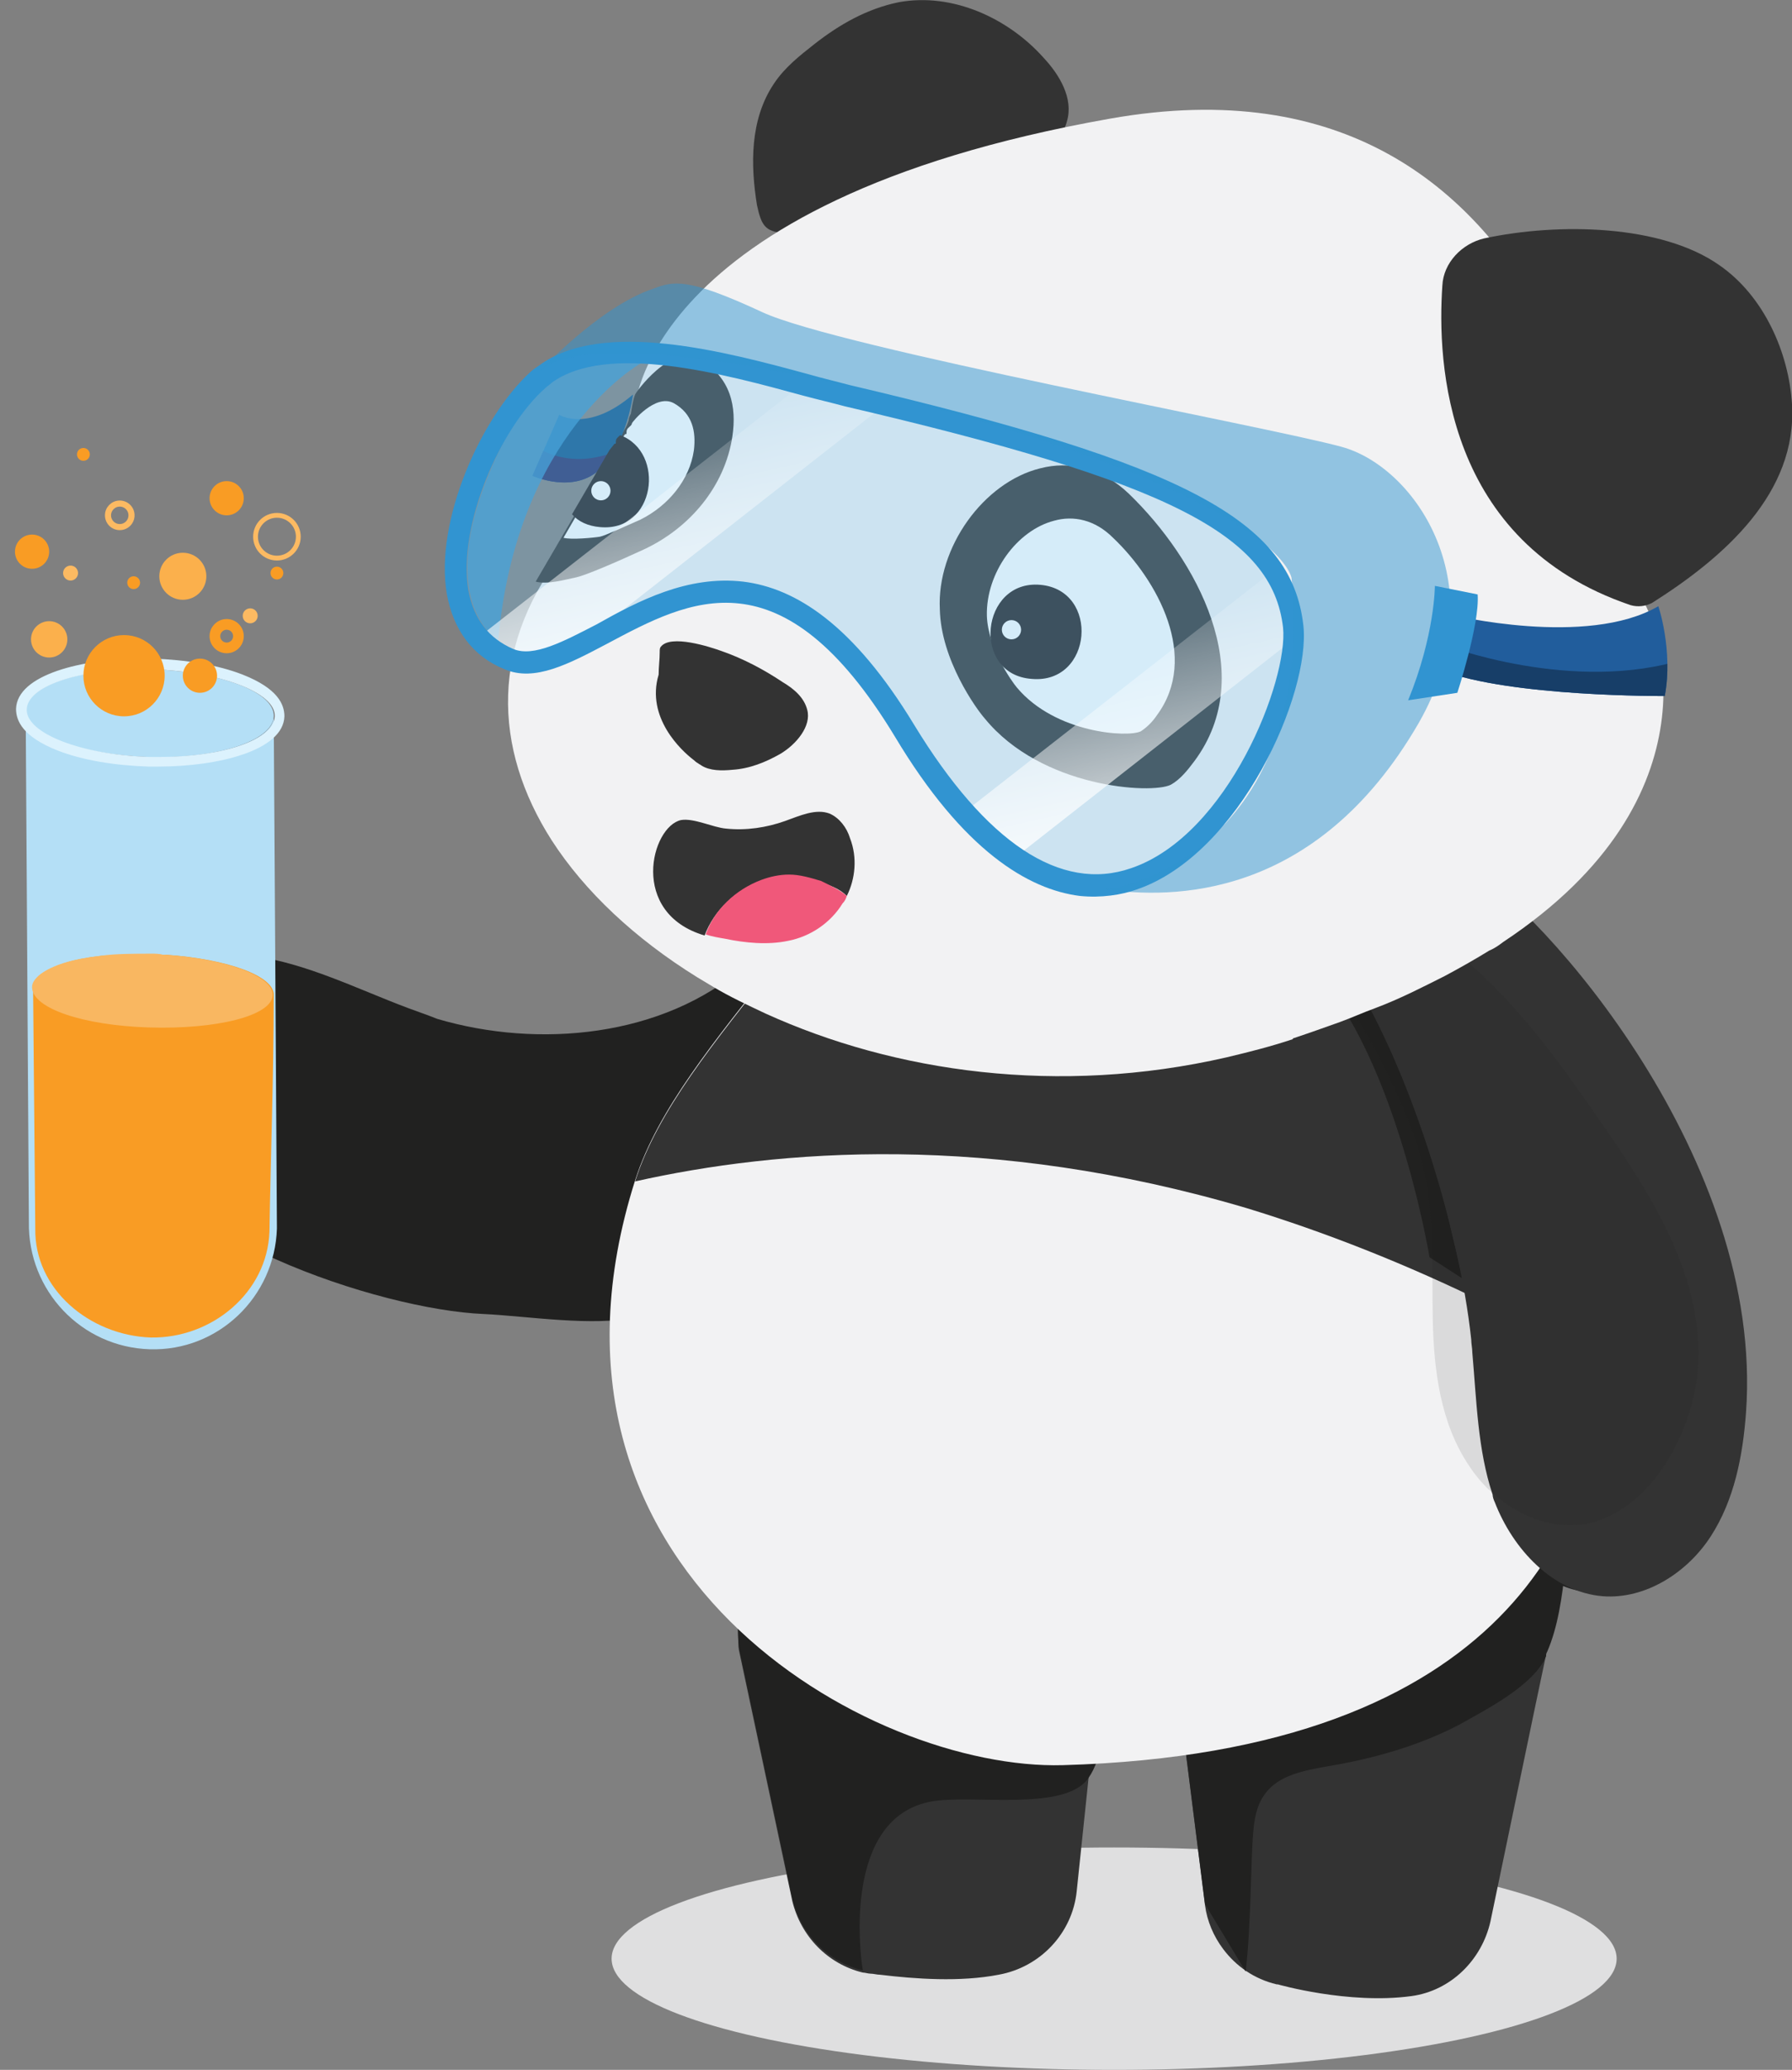 <?xml version="1.0" encoding="utf-8"?>
<!-- Generator: Adobe Illustrator 27.9.0, SVG Export Plug-In . SVG Version: 6.00 Build 0)  -->
<svg version="1.1" id="Layer_2_00000125564308372004151280000007961558073562074524_"
	 xmlns="http://www.w3.org/2000/svg" xmlns:xlink="http://www.w3.org/1999/xlink" x="0px" y="0px" viewBox="0 0 167.6 193.6"
	 style="enable-background:new 0 0 167.6 193.6;" xml:space="preserve">
<rect x="0" y="0" width="167.6" height="193.6" fill="#808080" stroke="none"/>
<style type="text/css">
	.st0{fill:#DFDFE0;}
	.st1{fill:#B4DFF6;}
	.st2{clip-path:url(#SVGID_00000052069547365501693650000008061529236460987264_);}
	.st3{fill:url(#SVGID_00000026866642362392673460000018351423750901307307_);}
	.st4{fill:#F99C24;}
	.st5{fill:#DCF2FD;}
	.st6{fill:#F9B761;}
	.st7{fill:#333333;}
	.st8{fill:#212120;}
	.st9{fill:#F2F2F3;}
	.st10{opacity:0.11;fill:#212120;enable-background:new    ;}
	.st11{fill:#FFFFFF;}
	.st12{fill:#0D568D;}
	.st13{clip-path:url(#SVGID_00000023975252476087399240000011295008333482234765_);}
	.st14{fill:#27316D;}
	.st15{fill:#F0587A;}
	.st16{clip-path:url(#SVGID_00000101785501820067389670000005241627559851136915_);}
	.st17{fill:url(#SVGID_00000163773356429843530560000014886321842596238230_);}
	.st18{fill:#231F20;}
	.st19{opacity:0.77;fill:#3194D1;enable-background:new    ;}
	.st20{opacity:0.31;fill:#79C1EB;enable-background:new    ;}
	.st21{clip-path:url(#SVGID_00000157290725594998045480000001826787758512239292_);}
	.st22{fill:url(#SVGID_00000109031124937741345270000012611265378851678381_);}
	.st23{fill:url(#SVGID_00000094613682539179653400000013047336743456841887_);}
	.st24{fill:#3194D1;}
	.st25{opacity:0.5;fill:#3194D1;enable-background:new    ;}
	.st26{fill:#215D9C;}
	.st27{clip-path:url(#SVGID_00000066473668589590179860000001175042751806271406_);}
	.st28{fill:#173E68;}
	.st29{fill:none;stroke:#FCBA62;stroke-width:0.45;stroke-miterlimit:10;}
	.st30{fill:#FBB04C;}
	.st31{fill:#FCBA62;}
	.st32{fill:none;stroke:#FCBA62;stroke-width:0.57;stroke-miterlimit:10;}
	.st33{fill:none;stroke:#F99C24;stroke-miterlimit:10;}
</style>
<g id="Layer_1-2">
	<g>
		<ellipse class="st0" cx="104.2" cy="183.2" rx="47" ry="10.4"/>
		<g>
			<g>
				<g>
					<g>
						<path class="st1" d="M93.8,69l-1,29.1c-0.3,3.9-3.6,6.8-7.5,6.6s-6.8-3.6-6.6-7.5l1-29.1c-0.1,1.4,3,2.7,6.8,3
							S93.7,70.4,93.8,69L93.8,69z"/>
						<g>
							<defs>
								<path id="SVGID_1_" d="M93.8,69c-0.1,1.4-3.3,2.3-7.2,2s-6.9-1.6-6.8-3c0.1-1.4,3.3-2.3,7.2-2S93.9,67.6,93.8,69L93.8,69z"
									/>
							</defs>
							<clipPath id="SVGID_00000040558826052359631690000009945360963238777481_">
								<use xlink:href="#SVGID_1_"  style="overflow:visible;"/>
							</clipPath>
							<g style="clip-path:url(#SVGID_00000040558826052359631690000009945360963238777481_);">
								
									<radialGradient id="SVGID_00000003808110148186480080000002405591383555341979_" cx="2199.098" cy="2010.048" r="14.97" gradientTransform="matrix(0.998 6.818942e-02 6.818942e-02 -0.998 -2242.82 1914.189)" gradientUnits="userSpaceOnUse">
									<stop  offset="0" style="stop-color:#FFFFFF"/>
									<stop  offset="1" style="stop-color:#FFFFFF;stop-opacity:0"/>
								</radialGradient>
								<path style="fill:url(#SVGID_00000003808110148186480080000002405591383555341979_);" d="M80.6,56.4l2.2,0.2l-4.6,66.8
									l-2.2-0.2L80.6,56.4z M79.5,123.4l0.6,0l4.6-66.8l-0.6,0L79.5,123.4z"/>
								<path class="st1" d="M87,66c-3.9-0.3-7.1,0.6-7.2,2c-0.1,1.4,3,2.7,6.8,3s7.1-0.6,7.2-2S90.8,66.3,87,66L87,66z"/>
							</g>
						</g>
						<path class="st4" d="M92.4,98.2c-0.2,3.5-3.5,5.9-7,5.7c-3.5-0.2-6.5-3-6.3-6.5l0.4-13.3v-0.2c0,0,0,0,0-0.1
							c0.1-0.3,0.3-0.5,0.5-0.8c0.7-0.5,1.8-0.8,3.4-0.9c1.1,0,2.3,0,3.5,0.1H87c3.5,0.4,6.1,1.5,6.1,2.5
							C93,89.5,92.6,94.2,92.4,98.2L92.4,98.2z"/>
						<path class="st5" d="M85.6,66c0.4,0,0.9,0,1.3,0.1c3.9,0.3,6.9,1.6,6.9,3c-0.1,1.2-2.6,2.1-5.9,2.1c-0.4,0-0.9,0-1.3-0.1
							c-3.9-0.3-6.9-1.6-6.8-3C79.9,66.8,82.4,66,85.6,66 M85.6,65.4c-3.1,0-6.3,0.8-6.4,2.6c-0.1,2,3.6,3.3,7.4,3.6
							c0.5,0,0.9,0.1,1.4,0.1c3.1,0,6.3-0.8,6.4-2.6c0.1-2-3.6-3.3-7.4-3.6C86.5,65.4,86.1,65.4,85.6,65.4L85.6,65.4L85.6,65.4z"/>
					</g>
					<path class="st6" d="M93.1,84.8c-0.1,1.1-3.3,1.8-7.1,1.5c-3.8-0.3-6.5-1.4-6.5-2.5c0,0,0,0,0-0.1c0-0.3,0.2-0.5,0.5-0.7
						c0.7-0.5,1.8-0.8,3.4-0.9c0.9-0.1,1.9-0.1,2.9,0c0.2,0,0.4,0,0.6,0.1h0.1C90.5,82.6,93.2,83.7,93.1,84.8L93.1,84.8z"/>
				</g>
				<g>
					<path class="st7" d="M104.4,141.4l-1.8,17.5l-0.8,7.5l-1.1,10.5c-0.4,3.9-3.4,7.1-7.3,7.8c-3.6,0.7-7.8,0.4-11.1,0
						c-0.3,0-0.6-0.1-0.9-0.1c-0.2,0-0.5-0.1-0.7-0.1c-3.3-0.8-5.8-3.4-6.6-6.7l-5-23.5c-0.5-6.3,1.5-10.4,3.8-13.1
						c2.6-3.1,5.7-4.2,5.7-4.2C96.2,129.4,104.4,141.4,104.4,141.4L104.4,141.4z"/>
					<path class="st7" d="M147.7,140.1l-3.4,16.1l-0.8,3.8l-4.1,19.7c-0.8,3.6-3.7,6.5-7.4,7c-5.9,0.8-12.5-1.1-12.5-1.1
						c0,0-0.1,0-0.1,0c-2.1-0.5-3.8-1.7-5-3.3c-0.9-1.2-1.5-2.6-1.7-4.1l-3-23.8c0.1-13.7,10.9-16.4,10.9-16.4
						c15.7-5.1,24.5,0.2,26.6,1.8C147.5,139.9,147.7,140.1,147.7,140.1L147.7,140.1z"/>
					<path class="st8" d="M101.8,166.3c-2.2,3.2-10.9,1.5-14.7,2.2c-8.2,1.5-6.7,14.1-6.4,15.8c-3.3-0.8-5.8-3.4-6.6-6.7l-5-23.5
						c-0.5-6.3,1.5-10.4,3.8-13.1c2.5-0.4,5.2-0.2,7.7,0.4c5.1,1.2,9.7,4.1,13.9,7.3c3.3,2.5,6.5,5.4,7.9,9.3
						c0.1,0.2,0.2,0.5,0.2,0.7C103.3,161.3,103.2,164.3,101.8,166.3L101.8,166.3z"/>
					<path class="st8" d="M112.7,178.1l-3-23.8c0.1-13.7,10.9-16.4,10.9-16.4c15.7-5.1,24.5,0.2,26.6,1.8c-0.4,2.1-0.6,4.5-0.8,6.9
						c-0.3,2.8-0.7,5.6-1.7,7.9c-0.1,0.1-0.1,0.2-0.1,0.4c-1.1,2.7-5.6,5-8.1,6.4c-3.8,2-8.1,3.2-12.3,3.9c-2.2,0.4-4.6,0.8-5.9,2.6
						c-0.8,1.1-1,2.4-1.1,3.7c-0.2,2.1-0.2,8.9-0.7,12.9L112.7,178.1L112.7,178.1z"/>
					<path class="st8" d="M38.2,94.3c-4.8-1.8-9.5-4.2-14.6-4.9c-1.5-0.2-3.1-0.3-4.6,0.2c-1.5,0.4-2.9,1.4-4,2.6
						c-3.4,3.4-4.8,8.6-3.5,13.2c2.8,10.1,24.1,17.1,33.7,17.5c4.2,0.2,10.2,1.2,14.4,0.3c7.2-1.5,8.4-3.8,13.6-9
						c4.9-4.8,8.8-10.7,11.1-17.1c0.9-2.4,1.6-5.1,1.2-7.6c-1.6-11.4-10.9-3.4-15.9,0.9c-7.6,6.6-19.2,7.7-28.7,4.9
						C39.9,94.9,39,94.6,38.2,94.3L38.2,94.3z"/>
					<path class="st8" d="M152.3,130.2c4.3,0.5,6.1,4.6,6.3,8.5c0.1,3.2-1,6.5-3.7,8.5c-2.8,2-7.4,2.5-10.1,0.3
						c-0.9-0.8-1.6-1.8-2.2-2.7c-2.2-3.4-1.9-6.5,0.9-9.4c1.4-1.5,2.5-3.6,4.4-4.6c1-0.4,2.1-0.5,3.1-0.6
						C151.4,130.1,151.9,130.1,152.3,130.2L152.3,130.2z"/>
					<g>
						<path class="st9" d="M150.1,127.8L150.1,127.8c-0.7,14.1-8.8,36.1-50.7,37.3c-18,0.5-51.6-18.1-40-54.7
							c2.1-6.6,7.4-13,13.3-20.5c0.8-1,1.3-1.6,1.3-1.6c0.3-0.1,0.6-0.2,0.8-0.4c18.1-7.5,31.1,4.2,43.5,9c2,0.8,3.9,1.6,5.7,2.6
							c9.2,4.8,16.3,11.7,20.9,18.4c0.8,1.2,1.6,2.4,2.3,3.6c0,0.1,0.1,0.1,0.1,0.2C148.5,123.9,149.4,125.9,150.1,127.8
							C150.1,127.8,150.1,127.8,150.1,127.8L150.1,127.8z"/>
						<path class="st7" d="M150.1,127.8c-1.6-0.9-3.1-1.8-4.6-2.6c0,0,0,0-0.1,0l0,0c-2-1.1-4-2.2-6-3.1c-7.9-3.9-15.6-6.9-22.8-9.1
							c-24-7.1-43.8-5.5-57.2-2.5c2.1-6.6,7.4-13,13.3-20.5c0.8-1,1.3-1.6,1.3-1.6c0.3-0.1,0.6-0.2,0.8-0.4
							c18.2-7.9,32.9-9.3,45.3-4.5c2,0.8,7.9,3.2,9.7,4.2c9.2,4.8,10.5,23.7,15.1,30.4c0.8,1.2,1.6,2.4,2.3,3.6
							c0,0.1,0.1,0.1,0.1,0.2C148.5,123.9,149.4,125.9,150.1,127.8C150.1,127.8,150.1,127.8,150.1,127.8L150.1,127.8z"/>
					</g>
					<g>
						<path class="st8" d="M136.8,119.6l-3.1-2c0,0-3.3-20.1-11.8-27.9l6.6-5.1L136.8,119.6L136.8,119.6z"/>
						<path class="st7" d="M160,143.7c-2.2,3.4-6.1,5.9-10.1,5.6c-4.7-0.4-8.4-4.4-10.1-8.8c-0.1-0.2-0.2-0.5-0.2-0.7
							c-1.4-4.2-1.5-8.8-1.9-13.3c0-0.4-0.1-0.8-0.1-1.2c-1.1-10.4-5.9-26.1-11.9-35.1l4.2-2.5l1.6-1.6l5.5-5.3
							c7.5,4.5,28,27.7,26.3,51.3C163,136.2,162.2,140.3,160,143.7L160,143.7z"/>
						<path class="st10" d="M129.1,99.1c1.6,3.3,3.2,6.6,4,10.1c1.1,4.6,0.8,9.5,0.9,14.2s0.7,9.7,3.4,13.7c2.6,4,7.7,6.7,12.2,5.1
							c2.2-0.8,4.1-2.4,5.5-4.3c2.1-2.9,3.4-6.3,3.7-9.9c0.6-8.3-4.1-15.9-8.9-22.8c-3.9-5.7-8-11.4-13.3-15.8
							c-3.1-2.6-10.4-7.6-11.5-0.3C124.6,92.4,127.7,96.2,129.1,99.1L129.1,99.1z"/>
					</g>
					<g>
						<g>
							<path class="st7" d="M72.4,7.8c1-1.5,2.4-2.6,3.8-3.7c2.3-1.8,4.9-3.3,7.9-3.9c5-0.9,10.2,1.5,13.5,5.2
								c1.5,1.6,2.8,3.8,2.2,5.9c-0.6,2.4-3.2,3.7-5.5,4.7c-2.3,1-4.6,2-7,3c-2.3,1-4.7,2.1-7.3,2.4c-2,0.3-4.5,0.6-6.6,0.4
								c-1.9-0.1-2.2-0.8-2.6-2.6C70.2,15.5,70.1,11.2,72.4,7.8L72.4,7.8z"/>
							<path class="st9" d="M140.6,88.1c-0.4,0.3-0.8,0.6-1.3,0.8c-1.3,0.8-2.7,1.6-4.2,2.4c-2,1-4.1,2.1-6.5,3
								c-1.1,0.4-2.2,0.9-3.3,1.3c-1.4,0.5-2.8,1-4.3,1.5c0,0-0.1,0-0.1,0.1c-2.1,0.7-4.1,1.2-6.2,1.7c-15.7,3.6-31,1.4-43.1-4.1
								c-1.7-0.8-3.4-1.6-4.9-2.5c-0.5-0.3-1-0.6-1.5-0.9c-5.8-3.6-10.5-8-13.6-12.8C46.1,70,45.7,60.1,53.2,51
								c5.3-6.4,6.1-12.4,6.1-12.4s0.5-19.7,44.5-27.5s47.4,41.8,49.6,44.7C155.2,58,161.1,74.5,140.6,88.1L140.6,88.1z"/>
							<path class="st7" d="M97.3,43.8c2.7-0.7,5.7-0.1,8.3,2.4c6.3,6.1,12.2,16.8,6.1,25c-0.6,0.8-1.3,1.7-2.2,2.2
								c-1.8,0.9-12.1,0.3-17.4-6.2c-0.8-0.9-4.1-5.5-4.2-10.2C87.6,51.2,92,45.1,97.3,43.8z"/>
							<path class="st11" d="M98.6,48.7c1.8-0.5,3.8-0.1,5.5,1.6c4.2,4,8.1,11.2,4.1,16.6c-0.4,0.6-0.9,1.1-1.5,1.5
								c-1.2,0.6-8,0.2-11.6-4.1c-0.5-0.6-2.7-3.7-2.8-6.7C92.2,53.6,95.1,49.6,98.6,48.7L98.6,48.7z"/>
							<path class="st7" d="M58.4,40.2C58.4,40.2,58.4,40.2,58.4,40.2c0.2-0.3,0.3-0.6,0.4-0.9c0-0.2,0.1-0.4,0.2-0.6
								c0.1-0.6,0.2-1.3,0.4-1.8c0-0.1,3.3-4.8,6-3.3c3,1.7,3.5,4.5,3.1,7.2c-0.7,4.7-4,8.6-8.3,10.6c-2.6,1.2-5.4,2.4-6.3,2.6
								c-1,0.2-2.7,0.7-3.8,0.4L58.4,40.2L58.4,40.2z"/>
							<path class="st11" d="M64.9,42.1c-0.4,2.8-2.4,5.2-5,6.5c-1.6,0.7-3.3,1.5-3.8,1.6c-0.6,0.1-2.7,0.3-3.4,0.1l1.8-3.1l3.5-6
								c0,0,0.4-0.5,0.4-0.5c0.1-0.2,0.2,0,0.2-0.2l0-0.1c0-0.3,0.2-0.4,0.4-0.6c0,0,0.1-0.1,0.1-0.2c0-0.1,2.2-2.8,3.9-1.9
								C64.8,38.7,65.1,40.4,64.9,42.1L64.9,42.1z"/>
							<path class="st7" d="M73,70.5c-1.4,0.8-2.9,1.4-4.5,1.5c-1,0.1-2.1,0.1-2.9-0.4c-0.1-0.1-0.2-0.1-0.3-0.2
								c0,0-0.2-0.1-0.4-0.3c-1.2-0.9-4.5-4-3.3-8v0c0-0.7,0.1-1.4,0.1-2.1c0-0.2,0-0.4,0.1-0.5c0.9-1.2,4.6,0,5.7,0.4
								c2,0.7,3.9,1.7,5.7,2.9c1,0.6,2,1.4,2.3,2.6C75.9,67.9,74.5,69.6,73,70.5z"/>
							<path class="st7" d="M152.5,56.6c-17.4-5.9-18.1-22.7-17.6-29.9c0.1-2.1,1.8-3.9,3.9-4.4c7-1.5,16.6-1.3,22,2.5
								c4.2,2.9,6.5,8.2,6.8,13c0.5,8.3-6.3,14.3-13.1,18.6C153.9,56.7,153.2,56.8,152.5,56.6z"/>
						</g>
						<g>
							<path class="st12" d="M52.3,38.8c0,0,2.7,1.7,6.9-1.9c0,0-0.5,4.4-3,6.9s-6.4,0.7-6.4,0.7L52.3,38.8L52.3,38.8z"/>
							<g>
								<defs>
									<path id="SVGID_00000105422355029051551640000014974052608393679507_" d="M52.3,38.8c0,0,2.7,1.7,6.9-1.9
										c0,0-0.5,4.4-3,6.9s-6.4,0.7-6.4,0.7L52.3,38.8L52.3,38.8z"/>
								</defs>
								<clipPath id="SVGID_00000162344479877937044540000011983538183244266677_">
									<use xlink:href="#SVGID_00000105422355029051551640000014974052608393679507_"  style="overflow:visible;"/>
								</clipPath>
								<g style="clip-path:url(#SVGID_00000162344479877937044540000011983538183244266677_);">
									<path class="st14" d="M49.5,41.3c0,0,3.7,3.6,9.8,0.1c6.1-3.5-0.4,8.2-0.4,8.2l-19.5,1.2l10.9-10.2"/>
								</g>
							</g>
						</g>
						<g>
							<path class="st7" d="M79.2,83.8c-0.7-0.7-1.6-1-2.5-1.3c-1-0.3-1.9-0.6-3-0.6c-0.9,0-1.8,0.2-2.6,0.5
								c-2.3,0.9-4.3,2.7-5.2,5.1c-7.1-2.1-5-10.2-2.2-10.8c1.2-0.2,3,0.7,4.2,0.8c1.9,0.2,3.8-0.1,5.5-0.7c1.4-0.5,2.9-1.2,4.2-0.7
								c0.9,0.4,1.6,1.3,1.9,2.3C80.2,80.2,80,82.2,79.2,83.8L79.2,83.8z"/>
							<path class="st15" d="M79.2,83.8c-0.1,0.3-0.2,0.5-0.4,0.7c-1.1,1.8-3,3.1-5.1,3.5c-1.9,0.4-4,0.2-5.9-0.2
								c-0.6-0.1-1.2-0.2-1.8-0.4c0.8-2.3,2.8-4.2,5.2-5.1c0.8-0.3,1.7-0.5,2.6-0.5c1,0,2,0.3,3,0.6C77.6,82.8,78.5,83.2,79.2,83.8z
								"/>
						</g>
					</g>
				</g>
				<g>
					<g>
						<path class="st1" d="M25.6,67l0.3,47.9c-0.2,6.4-5.5,11.5-11.9,11.3s-11.4-5.5-11.3-11.9L2.4,66.4c-0.1,2.3,5.1,4.3,11.5,4.4
							C20.3,71,25.6,69.3,25.6,67L25.6,67z"/>
						<g>
							<defs>
								<path id="SVGID_00000159469996688663350640000012728754019451891848_" d="M25.6,67c-0.1,2.3-5.3,4-11.7,3.8
									S2.4,68.7,2.4,66.4c0.1-2.3,5.3-4,11.7-3.8S25.7,64.7,25.6,67L25.6,67z"/>
							</defs>
							<clipPath id="SVGID_00000151531671132486372710000000697659068055645619_">
								<use xlink:href="#SVGID_00000159469996688663350640000012728754019451891848_"  style="overflow:visible;"/>
							</clipPath>
							<g style="clip-path:url(#SVGID_00000151531671132486372710000000697659068055645619_);">
								
									<radialGradient id="SVGID_00000135678054454231864890000008948372941298773906_" cx="2127.631" cy="1872.221" r="24.64" gradientTransform="matrix(1 2.687483e-02 2.687483e-02 -1 -2161.625 1864.737)" gradientUnits="userSpaceOnUse">
									<stop  offset="0" style="stop-color:#FFFFFF"/>
									<stop  offset="1" style="stop-color:#FFFFFF;stop-opacity:0"/>
								</radialGradient>
								<path style="fill:url(#SVGID_00000135678054454231864890000008948372941298773906_);" d="M3,47.2l3.6,0.1l-3,110.1L0,157.4
									L3,47.2z M5.7,157.5l0.9,0l3-110.1l-0.9,0L5.7,157.5z"/>
								<path class="st1" d="M14.1,62.6c-6.4-0.2-11.6,1.5-11.7,3.8c-0.1,2.3,5.1,4.3,11.5,4.4c6.4,0.2,11.6-1.5,11.7-3.8
									S20.6,62.8,14.1,62.6L14.1,62.6z"/>
							</g>
						</g>
						<path class="st4" d="M25.2,115.2c-0.2,5.7-5.4,10-11.1,9.9c-5.7-0.2-10.9-4.5-10.8-10.2L3.1,92.9v-0.4c0,0,0-0.1,0-0.1
							c0.1-0.5,0.4-0.9,0.8-1.3c1.1-0.8,2.9-1.4,5.6-1.7c1.9-0.1,3.8-0.2,5.8-0.1h0.2c5.8,0.4,10.2,2,10.1,3.8
							C25.6,100.8,25.3,108.6,25.2,115.2L25.2,115.2z"/>
						<path class="st5" d="M13.3,62.6c0.3,0,0.6,0,0.9,0c6.4,0.2,11.6,2.2,11.5,4.4c-0.1,2.2-4.8,3.8-10.8,3.8c-0.3,0-0.6,0-0.9,0
							c-6.4-0.2-11.5-2.2-11.5-4.4C2.5,64.2,7.3,62.6,13.3,62.6 M13.3,61.6c-5.6,0-11.7,1.5-11.8,4.7c0,1.1,0.6,2.6,3.9,3.9
							c2.3,0.9,5.3,1.4,8.5,1.5c0.3,0,0.6,0,0.9,0c5.6,0,11.7-1.5,11.8-4.7c0-1.1-0.6-2.6-3.9-3.9c-2.3-0.9-5.3-1.4-8.5-1.5
							C13.8,61.6,13.6,61.6,13.3,61.6L13.3,61.6L13.3,61.6z"/>
					</g>
					<path class="st6" d="M25.5,93.1c-0.1,1.9-5.2,3.2-11.6,3c-6.2-0.2-10.8-1.8-10.9-3.7c0,0,0-0.1,0-0.1c0-0.4,0.3-0.8,0.8-1.2
						c1.1-0.8,2.9-1.4,5.6-1.7c1.4-0.2,3.1-0.2,4.8-0.2c0.3,0,0.7,0,1,0.1h0.2C21.2,89.7,25.6,91.3,25.5,93.1L25.5,93.1z"/>
				</g>
				<g>
					<path class="st18" d="M96.5,63.5c5.7,0.5,6.4-8.3,0.8-8.8S90.8,63.1,96.5,63.5L96.5,63.5z"/>
					<path class="st18" d="M56.1,49.3c-1.1-0.1-2-0.5-2.6-1.2l3.5-6c0,0,0.4-0.5,0.4-0.5c0.1-0.2,0.2,0,0.2-0.2l0-0.1
						c0-0.3,0.2-0.4,0.4-0.6C62.3,42.3,61.3,49.8,56.1,49.3L56.1,49.3z"/>
					<circle class="st11" cx="56.2" cy="45.9" r="0.9"/>
					<circle class="st11" cx="94.6" cy="58.9" r="0.9"/>
				</g>
				<g>
					<path class="st19" d="M59.9,34c0,0-11.6,6.5-13.3,25.9c0,0-6.3-3.6-0.3-16.9S59.9,34,59.9,34L59.9,34z"/>
					<g>
						<g>
							<path class="st20" d="M50.4,35.5c0.2-0.2,0.5-0.4,0.7-0.6c6.6-4.9,21.4,0.4,28.2,2c31.4,7.4,40.7,12.5,41.7,21.6
								c1,9.2-16,43.3-36.4,9.8c-16.2-26.6-29.3-3.6-37-6.7C37.9,57.6,44.5,40.8,50.4,35.5L50.4,35.5z"/>
							<g>
								<defs>
									<path id="SVGID_00000053544327859092907600000010261685496849089160_" d="M50.4,35.5c0.2-0.2,0.5-0.4,0.7-0.6
										c6.6-4.9,21.4,0.4,28.2,2c31.4,7.4,40.7,12.5,41.7,21.6c1,9.2-16,43.3-36.4,9.8c-16.2-26.6-29.3-3.6-37-6.7
										C37.9,57.6,44.5,40.8,50.4,35.5L50.4,35.5z"/>
								</defs>
								<clipPath id="SVGID_00000077303439370010235150000009162248060340840346_">
									<use xlink:href="#SVGID_00000053544327859092907600000010261685496849089160_"  style="overflow:visible;"/>
								</clipPath>
								<g style="clip-path:url(#SVGID_00000077303439370010235150000009162248060340840346_);">
									
										<linearGradient id="SVGID_00000052089577246436292560000010753287241155170438_" gradientUnits="userSpaceOnUse" x1="-405.603" y1="1052.551" x2="-405.603" y2="1101.841" gradientTransform="matrix(0.761 -0.173 0.351 -0.695 37.815 746.876)">
										<stop  offset="0" style="stop-color:#FFFFFF"/>
										<stop  offset="1" style="stop-color:#FFFFFF;stop-opacity:0"/>
									</linearGradient>
									<polygon style="fill:url(#SVGID_00000052089577246436292560000010753287241155170438_);" points="129.8,45 133.6,49.9 
										89.2,84.7 85.4,79.7 									"/>
									
										<linearGradient id="SVGID_00000120523165985644632160000005641181570856805052_" gradientUnits="userSpaceOnUse" x1="-485.353" y1="1095.65" x2="-485.353" y2="1144.93" gradientTransform="matrix(0.761 -0.173 0.351 -0.695 37.821 746.881)">
										<stop  offset="0" style="stop-color:#FFFFFF"/>
										<stop  offset="1" style="stop-color:#FFFFFF;stop-opacity:0"/>
									</linearGradient>
									<polygon style="fill:url(#SVGID_00000120523165985644632160000005641181570856805052_);" points="84.3,28.7 88.2,33.6 
										43.8,68.4 39.9,63.4 									"/>
								</g>
							</g>
						</g>
						<path class="st24" d="M101,83.8c-4.8-0.6-10.9-4.2-17.3-14.9c-10.6-17.5-19.2-12.8-26.9-8.7c-3.6,1.9-6.8,3.6-9.6,2.4
							c-3-1.2-4.8-3.7-5.4-7c-1.2-6.8,3.2-16.6,7.8-20.8c0.2-0.2,0.5-0.4,0.8-0.6c5.9-4.4,17.5-1.3,25.2,0.8c1.4,0.4,2.7,0.7,3.8,1
							c31.5,7.4,41.4,12.7,42.5,22.5c0.7,6.3-5.9,21.4-15.6,24.7C104.9,83.7,103,84,101,83.8L101,83.8z M69.5,54.4
							c4.9,0.6,10.3,4,16,13.4c6.7,11,13.7,15.7,20.3,13.4c9.1-3.1,14.7-17.6,14.2-22.5C119,50,109.4,45.1,79,38
							c-1.1-0.3-2.4-0.6-3.9-1c-7.3-2-18.3-5-23.5-1.2c-0.2,0.2-0.4,0.3-0.6,0.5l0,0c-4.2,3.7-8.2,12.8-7.2,18.9
							c0.5,2.7,1.9,4.5,4.2,5.5c1.9,0.8,4.7-0.7,7.8-2.3C59.7,56.2,64.3,53.8,69.5,54.4L69.5,54.4z"/>
					</g>
					<path class="st25" d="M50.3,34.9c0,0,5.7-6.2,10.8-7.9c1.9-0.7,3.1-1.1,10.2,2.2s47.3,10.7,54.2,12.6c6.9,1.9,14.5,13,7.2,25.8
						C123,84.4,109.3,84,103.5,83.2c0,0,19.5-2.6,17.3-29.1c0,0-0.5-5.3-22.1-12.5S54.1,30.5,50.3,34.9L50.3,34.9z"/>
					<g>
						<path class="st26" d="M135.7,57.5c0,0,12.7,3.1,19.4-0.8c0,0,1.4,4.1,0.6,8.4c0,0-14.4,0.1-20.9-2.4
							C134.7,62.7,135.7,57.5,135.7,57.5z"/>
						<g>
							<defs>
								<path id="SVGID_00000088837529119185338220000008688619358875474844_" d="M135.7,57.5c0,0,12.7,3.1,19.4-0.8
									c0,0,1.4,4.1,0.6,8.4c0,0-14.4,0.1-20.9-2.4C134.7,62.7,135.7,57.5,135.7,57.5z"/>
							</defs>
							<clipPath id="SVGID_00000124878016927792549220000004451493701956982196_">
								<use xlink:href="#SVGID_00000088837529119185338220000008688619358875474844_"  style="overflow:visible;"/>
							</clipPath>
							<g style="clip-path:url(#SVGID_00000124878016927792549220000004451493701956982196_);">
								<path class="st28" d="M135,60.3c0,0,12.2,4.7,22.7,1.3l0.4,7l-16,0.9l-8.2-4.4L135,60.3"/>
							</g>
						</g>
					</g>
					<path class="st24" d="M134.2,54.8c0,0,0,4.6-2.5,10.7l4.6-0.7c0,0,2.1-6.4,1.9-9.2L134.2,54.8z"/>
				</g>
			</g>
			<g>
				<circle class="st4" cx="11.6" cy="63.2" r="3.8"/>
				<circle class="st29" cx="25.9" cy="50.2" r="2"/>
				<circle class="st30" cx="17.1" cy="53.9" r="2.2"/>
				<circle class="st30" cx="4.6" cy="59.8" r="1.7"/>
				<circle class="st31" cx="6.6" cy="53.6" r="0.7"/>
				<circle class="st31" cx="23.4" cy="57.6" r="0.7"/>
				<circle class="st4" cx="12.5" cy="54.5" r="0.6"/>
				<circle class="st4" cx="25.9" cy="53.6" r="0.6"/>
				<circle class="st4" cx="7.8" cy="42.5" r="0.6"/>
				<circle class="st4" cx="18.7" cy="63.2" r="1.6"/>
				<circle class="st4" cx="21.2" cy="46.6" r="1.6"/>
				<circle class="st4" cx="3" cy="51.6" r="1.6"/>
				<circle class="st32" cx="11.2" cy="48.2" r="1.1"/>
				<circle class="st33" cx="21.2" cy="59.5" r="1.1"/>
			</g>
		</g>
	</g>
</g>
</svg>
